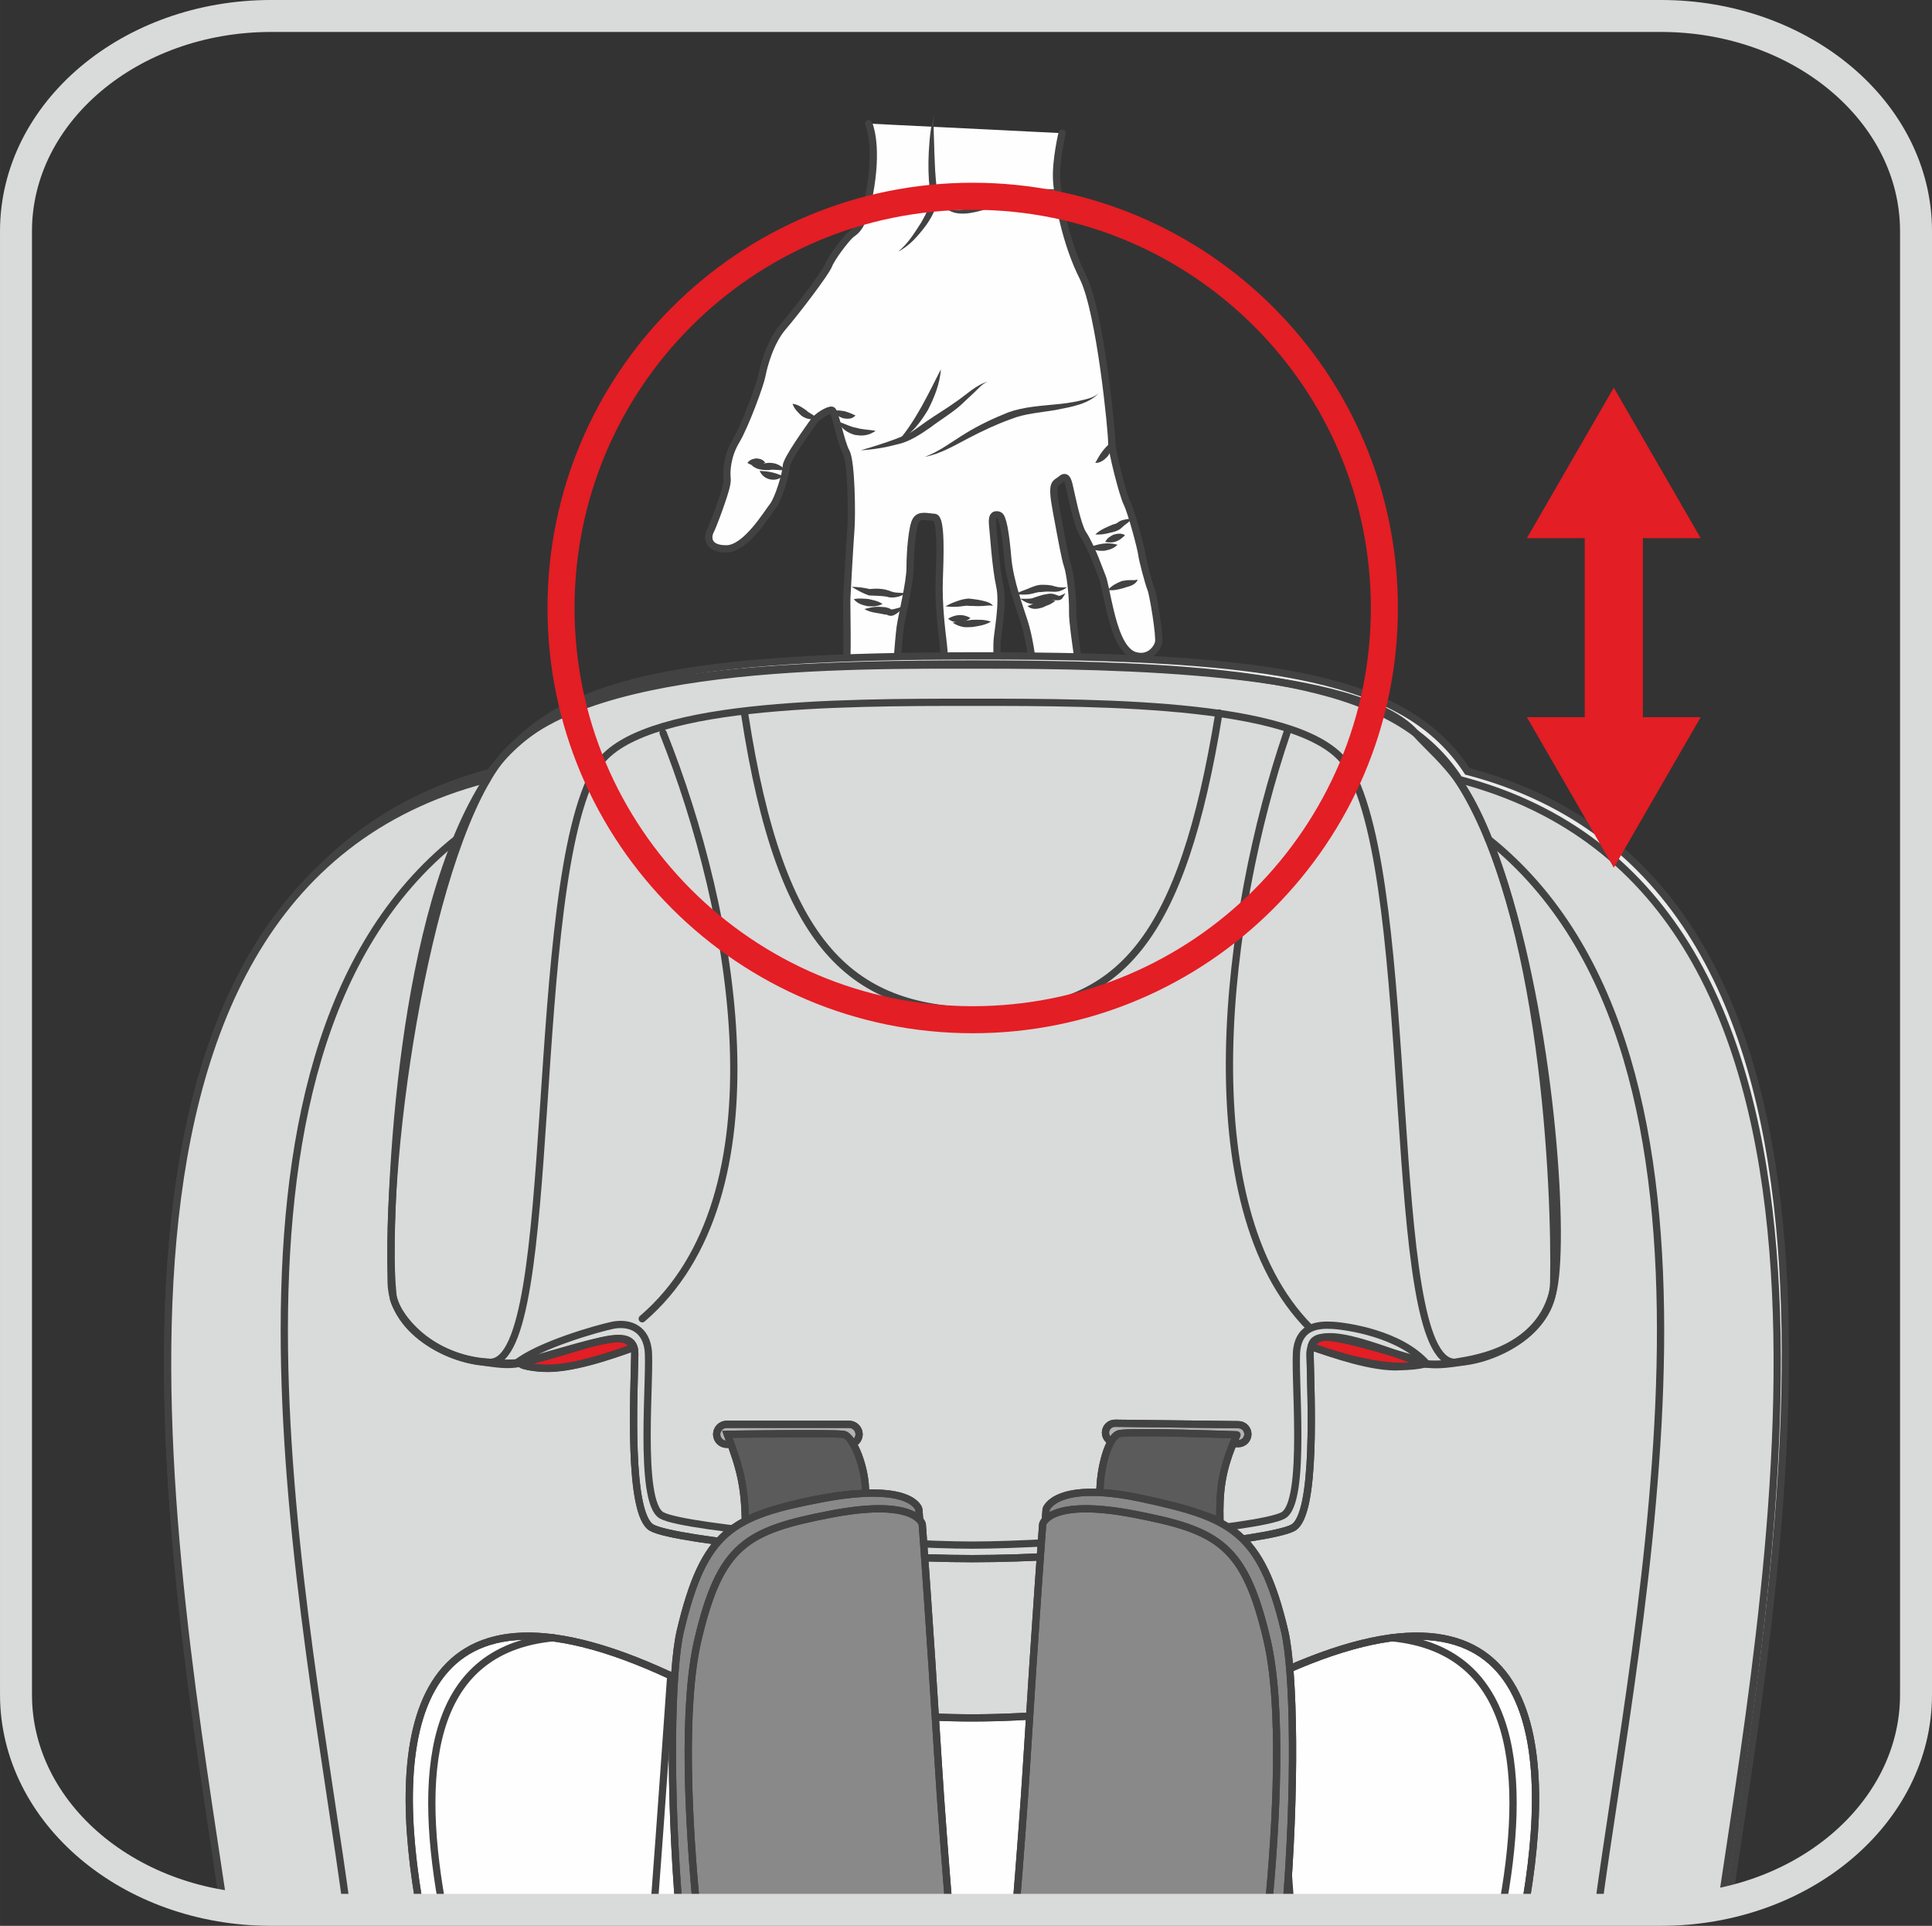 <?xml version="1.0" encoding="UTF-8"?>
<!DOCTYPE svg PUBLIC "-//W3C//DTD SVG 1.1//EN" "http://www.w3.org/Graphics/SVG/1.1/DTD/svg11.dtd">
<!-- Creator: CorelDRAW 2018 (64-Bit) -->
<svg xmlns="http://www.w3.org/2000/svg" xml:space="preserve" width="23.465mm" height="23.388mm" version="1.1" style="shape-rendering:geometricPrecision; text-rendering:geometricPrecision; image-rendering:optimizeQuality; fill-rule:evenodd; clip-rule:evenodd"
viewBox="0 0 997.98 994.71"
 xmlns:xlink="http://www.w3.org/1999/xlink">
 <rect x="0" y="0" width="997.98" height="994.71" fill="#333333" stroke="none"/>
 <defs>
  <style type="text/css">
   <![CDATA[
    .str3 {stroke:#434242;stroke-width:3.75;stroke-miterlimit:10}
    .str1 {stroke:#434242;stroke-width:3.75;stroke-miterlimit:4}
    .str4 {stroke:#434242;stroke-width:3.75;stroke-miterlimit:22.926}
    .str6 {stroke:#E31E24;stroke-width:30.01;stroke-miterlimit:10}
    .str7 {stroke:#D9DADA;stroke-width:16.51;stroke-linecap:round;stroke-miterlimit:10}
    .str0 {stroke:#434242;stroke-width:3.75;stroke-linecap:round;stroke-miterlimit:22.926}
    .str5 {stroke:#E31E24;stroke-width:13.97;stroke-linecap:round;stroke-miterlimit:10}
    .str2 {stroke:#434242;stroke-width:3.75;stroke-linecap:round;stroke-linejoin:round;stroke-miterlimit:22.926}
    .fil4 {fill:none}
    .fil1 {fill:none;fill-rule:nonzero}
    .fil6 {fill:#FEFEFE}
    .fil3 {fill:#EBECEC}
    .fil8 {fill:#B2B3B3}
    .fil10 {fill:#898989}
    .fil9 {fill:#5B5B5B}
    .fil7 {fill:#E31E24}
    .fil0 {fill:#FEFEFE;fill-rule:nonzero}
    .fil5 {fill:#D9DADA;fill-rule:nonzero}
    .fil2 {fill:#434242;fill-rule:nonzero}
    .fil11 {fill:#E31E24;fill-rule:nonzero}
   ]]>
  </style>
 </defs>
 <g id="Слой_x0020_1">
  <path class="fil0" d="M548.62 68.78c0,0 -3.36,14.13 -2.82,24.05 0.53,9.89 4.59,32.51 13.61,50.35 9,17.84 15.02,80.93 14.84,84.98 -0.18,4.08 5.66,27.22 7.95,31.81 2.3,4.61 7.25,23.33 7.59,26.33 0.36,3 3.7,15.54 4.78,18.02 1.05,2.48 4.76,24.56 3.87,27.74 -0.87,3.18 -4.95,8.66 -12.18,6.54 -7.26,-2.11 -10.79,-14.84 -12.73,-22.79 -1.95,-7.95 -3.18,-15.72 -4.24,-18.02 -1.05,-2.31 -5.31,-15.2 -10.07,-22.28 -2.82,-4.75 -5.84,-19.96 -6.54,-22.95 -0.71,-3.02 -1.41,-7.79 -4.41,-5.13 -3.02,2.65 -5.49,0.88 -2.66,16.09 2.82,15.18 4.59,25.08 5.82,28.63 1.25,3.53 2.84,15.36 2.65,24.02 -0.17,8.65 6.18,44.18 6.18,47.89 0,3.71 4.26,14.32 -3.71,19.61 -7.95,5.31 -15.02,-0.34 -16.43,-1.77 -1.41,-1.41 -3.18,-5.48 -5.12,-24.91 -1.95,-19.44 -3.72,-28.63 -5.84,-35.51 -2.13,-6.9 -7.6,-21.04 -8.65,-33.58 -1.07,-12.54 -2.48,-21.03 -4.43,-21.74 -1.94,-0.71 -3.89,-0.34 -3.36,4.78 0.54,5.1 1.6,22.07 3.7,31.61 2.13,9.56 -1.4,24.74 -1.4,29.86 0,5.13 -0.18,36.6 0.17,43.48 0.36,6.89 1.95,17.66 -5.12,21.92 -7.07,4.23 -15.91,-0.37 -17.5,-4.61 -1.59,-4.23 -1.77,-5.48 -3.18,-21.91 -1.41,-16.44 -1.07,-29.86 -2.13,-38.51 -1.05,-8.66 -2.46,-21.04 -2.12,-32.35 0.36,-11.3 1.41,-33.04 -2.48,-33.22 -3.87,-0.18 -7.59,-1.59 -9.53,1.59 -1.95,3.18 -3.02,16.45 -3.02,24.38 0,7.95 -4.24,24.38 -5.12,30.94 -0.88,6.53 -2.48,29.5 -2.84,34.27 -0.34,4.77 -1.23,21.92 -7.23,24.38 -6.02,2.48 -10.45,1.59 -14.32,-2.46 -3.9,-4.08 -4.95,-22.99 -3.72,-31.64 1.25,-8.66 0.36,-35.52 0.54,-39.75 0.17,-4.24 1.58,-28.63 2.1,-35.51 0.56,-6.9 0.36,-34.82 -2.46,-39.94 -2.82,-5.13 -5.66,-21.04 -7.25,-21.56 -1.59,-0.53 -7.59,3 -9.54,5.84 -1.95,2.82 -14.13,19.59 -14.13,23.15 0,3.53 -4.07,16.96 -6.89,20.48 -2.84,3.54 -13.79,21.92 -23.86,22.1 -10.08,0.17 -10.08,-6.01 -8.48,-9.2 1.58,-3.18 4.58,-11.48 6,-15.72 1.41,-4.25 3,-8.83 2.66,-11.66 -0.36,-2.82 -0.18,-11.13 4.58,-19.09 4.78,-7.97 12.56,-29.17 13.44,-33.92 0.87,-4.77 4.23,-17.31 10.77,-24.92 6.54,-7.59 22.09,-27.92 23.68,-31.99 1.59,-4.07 8.65,-13.25 11.13,-15.54 2.48,-2.31 7.08,-2.65 10.61,-25.26 3.53,-22.63 -1.06,-32.34 -1.06,-32.34l99.84 4.94z"/>
  <path class="fil1 str0" d="M548.62 68.78c0,0 -3.36,14.13 -2.82,24.05 0.53,9.89 4.59,32.51 13.61,50.35 9,17.84 15.02,80.93 14.84,84.98 -0.18,4.08 5.66,27.22 7.95,31.81 2.3,4.61 7.25,23.33 7.59,26.33 0.36,3 3.7,15.54 4.78,18.02 1.05,2.48 4.76,24.56 3.87,27.74 -0.87,3.18 -4.95,8.66 -12.18,6.54 -7.26,-2.11 -10.79,-14.84 -12.73,-22.79 -1.95,-7.95 -3.18,-15.72 -4.24,-18.02 -1.05,-2.31 -5.31,-15.2 -10.07,-22.28 -2.82,-4.75 -5.84,-19.96 -6.54,-22.95 -0.71,-3.02 -1.41,-7.79 -4.41,-5.13 -3.02,2.65 -5.49,0.88 -2.66,16.09 2.82,15.18 4.59,25.08 5.82,28.63 1.25,3.53 2.84,15.36 2.65,24.02 -0.17,8.65 6.18,44.18 6.18,47.89 0,3.71 4.26,14.32 -3.71,19.61 -7.95,5.31 -15.02,-0.34 -16.43,-1.77 -1.41,-1.41 -3.18,-5.48 -5.12,-24.91 -1.95,-19.44 -3.72,-28.63 -5.84,-35.51 -2.13,-6.9 -7.6,-21.04 -8.65,-33.58 -1.07,-12.54 -2.48,-21.03 -4.43,-21.74 -1.94,-0.71 -3.89,-0.34 -3.36,4.78 0.54,5.1 1.6,22.07 3.7,31.61 2.13,9.56 -1.4,24.74 -1.4,29.86 0,5.13 -0.18,36.6 0.17,43.48 0.36,6.89 1.95,17.66 -5.12,21.92 -7.07,4.23 -15.91,-0.37 -17.5,-4.61 -1.59,-4.23 -1.77,-5.48 -3.18,-21.91 -1.41,-16.44 -1.07,-29.86 -2.13,-38.51 -1.05,-8.66 -2.46,-21.04 -2.12,-32.35 0.36,-11.3 1.41,-33.04 -2.48,-33.22 -3.87,-0.18 -7.59,-1.59 -9.53,1.59 -1.95,3.18 -3.02,16.45 -3.02,24.38 0,7.95 -4.24,24.38 -5.12,30.94 -0.88,6.53 -2.48,29.5 -2.84,34.27 -0.34,4.77 -1.23,21.92 -7.23,24.38 -6.02,2.48 -10.45,1.59 -14.32,-2.46 -3.9,-4.08 -4.95,-22.99 -3.72,-31.64 1.25,-8.66 0.36,-35.52 0.54,-39.75 0.17,-4.24 1.58,-28.63 2.1,-35.51 0.56,-6.9 0.36,-34.82 -2.46,-39.94 -2.82,-5.13 -5.66,-21.04 -7.25,-21.56 -1.59,-0.53 -7.59,3 -9.54,5.84 -1.95,2.82 -14.13,19.59 -14.13,23.15 0,3.53 -4.07,16.96 -6.89,20.48 -2.84,3.54 -13.79,21.92 -23.86,22.1 -10.08,0.17 -10.08,-6.01 -8.48,-9.2 1.58,-3.18 4.58,-11.48 6,-15.72 1.41,-4.25 3,-8.83 2.66,-11.66 -0.36,-2.82 -0.18,-11.13 4.58,-19.09 4.78,-7.97 12.56,-29.17 13.44,-33.92 0.87,-4.77 4.23,-17.31 10.77,-24.92 6.54,-7.59 22.09,-27.92 23.68,-31.99 1.59,-4.07 8.65,-13.25 11.13,-15.54 2.48,-2.31 7.08,-2.65 10.61,-25.26 3.53,-22.63 -1.06,-32.34 -1.06,-32.34"/>
  <path class="fil2" d="M572.31 304.68c2.36,-2.49 4.1,-3.27 7.19,-4.59 1.5,-0.26 2.9,-0.47 4.21,-0.45 1.29,-0.05 2.51,0.18 3.96,-0.27 -0.49,1.53 -2.01,2.55 -3.34,3.1 -1.37,0.59 -2.69,0.75 -3.81,1.25 -2.06,0.47 -5.42,1.61 -8.21,0.96z"/>
  <path class="fil2" d="M577.26 281.35c-1.98,2.07 -4.39,2.64 -6.83,3.14 -2.39,0.04 -5.28,0.12 -7.31,-2.07 4.91,-1.51 8.81,-2.55 14.13,-1.07z"/>
  <path class="fil2" d="M570.9 279.94c1.02,-2.16 2.72,-2.97 4.38,-3.83 1.78,-0.4 3.76,-0.94 5.86,0.3 -2.97,3.12 -5.85,4.36 -10.25,3.53z"/>
  <path class="fil2" d="M565.77 276.04c2.73,-2.57 6.11,-3.89 9.29,-5.18 0.81,-0.21 1.45,-0.36 1.86,-0.66 0.63,-0.4 1.56,-1.17 2.43,-1.4 1.84,-0.58 3.73,-0.85 5.49,-0.88 -1.4,1.38 -2.67,2.51 -4.01,3.36l-1.8 1.62c-0.96,0.83 -1.99,1.2 -2.83,1.55 -3.41,0.88 -6.59,1.91 -10.43,1.59z"/>
  <path class="fil2" d="M556.22 341.25c-1.65,1.19 -3.38,2.18 -5.63,2.42 -0.52,0.08 -1.38,0.03 -1.99,-0.24 0.12,0.03 -0.33,0.01 -0.65,0.06 -0.73,0.11 -1.6,0.34 -2.46,0.6 -1.8,0.27 -3.6,0.84 -5.57,1.05 -1.96,0.33 -4.23,-0.24 -5.97,-0.69 2.01,-0.95 3.59,-1.35 5.27,-2.12 1.7,-0.75 3.53,-1.29 5.42,-1.89 0.97,-0.17 1.96,-0.31 3.12,-0.34 0.64,0.04 1.17,-0.06 2.16,0.36 0.26,0.12 0.36,0.21 0.76,0.34 1.55,0.26 3.56,0.32 5.54,0.45z"/>
  <path class="fil2" d="M545.09 310.34c-1.13,0.9 -2.19,1.59 -3.3,2.05 -1.16,0.44 -2.01,0.74 -3.2,1.38 -1.23,0.28 -2.49,0.75 -3.9,0.71 -1.38,0.03 -2.94,-0.44 -3.92,-1.49 1.38,-0.31 2.36,-0.9 3.38,-1.34l3.12 -1.41c2.37,-0.85 5.3,-0.94 7.82,0.09z"/>
  <path class="fil2" d="M550.4 306.45l-1.8 2.75c-1.34,1.2 -2.84,0.74 -3.78,0.81 -1.03,0.02 -1.95,-0.16 -2.51,0l-2.9 0.9c-2.11,0.34 -4.1,0.91 -6.27,1.05 -2.54,-0.27 -4.29,-1.42 -6.08,-2.68 2.11,-0.03 4.35,0.06 5.94,-0.2 1.82,-0.71 3.81,-1.25 5.69,-1.85l3.09 -0.57c1.47,-0.14 2.62,0.12 3.59,0.52 0.96,0.34 1.78,0.72 2.16,0.53l2.86 -1.26z"/>
  <path class="fil2" d="M551.09 303.27c-1.74,1.58 -4.28,2.55 -6.84,2.37 -2.22,-0.12 -4.24,-0.18 -6.38,0.17 -2.24,-0.14 -3.71,0.8 -6.41,1.15 -2.34,0.3 -4.67,0.18 -7,-0.17 2.11,-1.02 4.27,-1.91 6.33,-2.62 1.71,-0.72 4.35,-1.96 6.75,-2.1 2.37,-0.06 4.92,-0.01 7.14,0.74 1.92,0.57 4.05,0.78 6.41,0.46z"/>
  <path class="fil2" d="M514.71 355.74c-3.84,1.59 -7.97,0.56 -11.51,-0.31 -1.85,-0.65 -2.02,-0.6 -4.14,0.26 -1.72,0.59 -3.91,1.37 -5.91,0.6 1.83,-0.65 2.99,-2.1 4.55,-3.15 1.01,-1.31 4.77,-2.14 6.54,-1.32l5.19 1.88c1.77,0.55 3.44,1.53 5.28,2.05z"/>
  <path class="fil2" d="M511.87 321.11c-3.19,1.85 -6.41,2.24 -9.63,2.76 -1.5,-0.01 -3.67,0.33 -5.32,-0.17 -1.74,-0.36 -3.32,-1.15 -4.83,-2.07 1.76,-0.45 3.45,-0.64 5.03,-0.81 1.65,-0.15 2.79,-0.36 4.58,-0.65 3.38,-0.1 6.77,-0.31 10.19,0.93z"/>
  <path class="fil2" d="M512.94 312.98c-1.77,-0.63 -4.07,0.11 -6.06,0.05 -2.1,0.15 -4.26,-0.12 -6.21,-0.08 -1.88,-0.31 -3.5,0.26 -5.81,0.4 -2.24,0.18 -4.43,0.09 -6.48,-0.2 2.05,-1.11 3.96,-1.99 5.85,-2.61 1.77,-0.64 4.23,-1.42 6.59,-1.35 2.24,0.3 4.21,0.49 6.29,0.96 1.98,0.55 4.53,0.87 5.84,2.82z"/>
  <path class="fil2" d="M501.26 319.16c-1.77,1.71 -3.7,1.97 -5.64,2.28 -1.91,-0.14 -4.05,-0.08 -5.85,-1.94 3.85,-2.12 7.41,-2.58 11.49,-0.35z"/>
  <path class="fil2" d="M466.27 313.16c-0.72,1.76 -2.08,3.26 -3.84,4.2 -0.88,0.43 -1.77,1.16 -3.86,0.39 -0.81,-0.45 -0.33,-0.21 -0.75,-0.3l-1.19 -0.12c-3.25,-0.84 -6.74,-0.74 -10.14,-2.76 1.75,-0.33 3.5,-0.96 5.28,-1.07 1.77,-0.21 3.66,-0.01 5.43,0.12l1.4 0.34c0.48,0.03 1.71,0.77 1.62,0.78 -0.48,0.06 0.49,0.02 1.2,-0.07 1.48,-0.33 3.16,-0.74 4.84,-1.52z"/>
  <path class="fil2" d="M455.86 311.93c-2.59,1.45 -5.21,1.34 -7.8,1.17 -2.51,-0.58 -5.19,-1.28 -7.04,-3.64 2.85,-0.57 5.13,-0.23 7.59,-0.06 2.4,0.57 4.8,0.91 7.25,2.53z"/>
  <path class="fil2" d="M468.23 306.27c-1.44,0.78 -2.93,1.71 -4.65,2.02 -1.56,0.36 -3.78,0.56 -5.31,-0.07 -2.71,-0.48 -5.98,-0.5 -9.03,-0.66l-0.45 -0.03 -0.2 -0.06c-2.88,-1.06 -5.67,-2.55 -8.64,-4.38 3.16,0.05 6.49,0.45 9.75,1.26l-0.63 -0.09c3.35,-0.33 6.62,-0.39 10.14,0.81 1.47,0.57 2.56,0.94 4.2,1.03 1.5,0.05 3.17,0.27 4.82,0.17z"/>
  <path class="fil2" d="M462.23 346.56c-2.03,-0.21 -3.59,0.15 -5.43,0.39 -1.79,0.28 -3.66,0.31 -5.58,0.42 -3.69,-0.28 -8.09,-0.9 -10.71,-4.17 3.91,0.39 7.14,0.51 10.79,0.43 1.82,0.2 3.64,0.12 5.57,0.45 1.86,0.21 4.04,1.02 5.37,2.48z"/>
  <path class="fil2" d="M422.1 215.97c-2.76,1.01 -5.44,0.66 -8.17,-1.29 -1.76,-1.71 -3.56,-3.32 -4.55,-6.12 2.9,0.34 4.95,1.91 7.08,3.36 1.16,1.28 3.54,2.13 5.64,4.05z"/>
  <path class="fil2" d="M404.43 245.84c-3.66,3.5 -10.14,2.07 -12.02,-2.65 4.97,0.26 7.41,0.84 12.02,2.65z"/>
  <path class="fil2" d="M405.68 242.82c-3.38,0.27 -6.09,-0.59 -8.58,-0.01 -3.14,0.04 -6.69,-0.23 -9.09,-2.81 3.27,-0.43 5.92,-0.53 8.76,-0.93 1.59,-0.09 3.62,0.15 5,0.85 1.51,0.66 2.8,1.65 3.92,2.9z"/>
  <path class="fil2" d="M395.25 238.95c-3.39,1.91 -5.64,2.19 -9.18,0.18 1.26,-1.8 2.9,-2.1 4.52,-2.37 1.62,0.15 3.42,0.33 4.67,2.19z"/>
  <path class="fil2" d="M568.06 202.56c-5.52,6.29 -14.63,7.54 -22.42,9.14 -8.06,1.42 -16.17,1.83 -23.46,4.78 -7.49,2.69 -14.86,6.15 -21.95,9.86 -7.1,3.69 -14.36,8.1 -22.48,9.62 7.7,-2.85 14.01,-7.91 21.04,-12.14 7.02,-4.32 14.42,-7.79 22.12,-10.86 8.03,-2.85 16.37,-3.28 24.37,-4.1 4.01,-0.34 8,-0.9 11.9,-1.76 3.78,-0.91 8.17,-1.54 10.9,-4.54z"/>
  <path class="fil2" d="M444.55 232.59c6.11,-1.7 12.14,-3.69 17.99,-5.81 2.9,-1.17 5.82,-2.22 8.37,-3.74 2.28,-1.45 5.1,-3.62 7.65,-5.38 5.33,-3.7 10.7,-6.84 15.68,-10.46 5.13,-3.48 9.81,-8.3 16.04,-10.13 -2.93,1.12 -4.97,3.76 -7.26,5.86l-6.96 6.51c-4.94,4.31 -10.53,7.55 -15.41,11.31 -4.92,3.42 -10.92,7.49 -17.21,8.76 -6.2,1.68 -12.51,2.72 -18.89,3.06z"/>
  <path class="fil2" d="M432.86 217.68c3.66,1.2 6.32,2.79 9.51,3.29 3.05,0.93 6.2,0.91 9.96,1.54 -1.54,1.08 -3.27,1.94 -5.15,2.22 -1.88,0.42 -3.81,0.15 -5.72,-0.12 -1.83,-0.58 -3.66,-1.34 -5.15,-2.55 -1.53,-1.14 -2.58,-2.81 -3.47,-4.38z"/>
  <path class="fil2" d="M430.58 212.26c2.4,-0.59 4.16,-0.06 5.97,0.2l2.53 0.87c0.85,0.32 1.68,0.83 2.81,1.23 -1.65,2.07 -4.29,1.83 -6.26,1.51 -1.98,-0.72 -3.9,-1.59 -5.05,-3.81z"/>
  <path class="fil2" d="M464 129.92c4.95,-3.99 8.42,-9.66 11.78,-14.89 3.12,-5.43 6.12,-11.1 4.49,-16.98 -0.74,-6.62 -0.84,-13.1 -0.51,-19.6 0.43,-6.43 0.81,-12.99 2.82,-19.22 -0.63,6.39 0,12.86 0.06,19.25 0.29,6.39 0.38,12.86 1.34,19.01 1.55,7.07 -2.08,14.01 -5.79,19.11 -3.95,5.21 -8.33,10.37 -14.18,13.31z"/>
  <path class="fil2" d="M546.26 97.96c-4.94,0.83 -9.71,2.19 -14.49,3.42 -4.75,1.29 -9.56,2.51 -14.18,4.13 -4.73,1.35 -9.44,3.13 -14.45,4.14 -4.8,1.06 -10.95,1.35 -14.76,-2.36 4.58,2.39 9.48,0.97 14.04,-0.44l14.03 -4.92c9.68,-2.71 19.69,-5.01 29.81,-3.98z"/>
  <path class="fil2" d="M486.03 190.72c-0.54,7.47 -3.34,14.48 -6.74,21.1 -1.95,3.18 -4.02,6.32 -6.54,9.11 -2.52,2.78 -5.52,5.12 -8.76,6.92 9.48,-11.28 15.29,-23.95 22.04,-37.12z"/>
  <path class="fil2" d="M565.77 239.12c2.48,-4.7 4.36,-7.46 8.48,-10.96 0.65,2.76 -0.51,5.18 -1.88,7.31 -1.68,1.85 -3.72,3.68 -6.6,3.65z"/>
  <path class="fil1 str1" d="M989.73 875.29c0,61.4 -59.01,111.16 -131.78,111.16l-717.9 0c-72.79,0 -131.79,-49.76 -131.79,-111.16l0 -755.88c0,-61.4 59.01,-111.16 131.79,-111.16l717.9 0c72.77,0 131.78,49.76 131.78,111.16l0 755.88z"/>
  <path class="fil1 str2" d="M889.56 980.96c26.93,-180.71 88.34,-519.8 -135.75,-578.33 -31.27,-47.95 -98.73,-59.68 -251.51,-59.68 -152.78,0 -220.24,11.73 -251.51,59.68 -227.23,59.36 -160.88,407.21 -134.62,585.86"/>
  <path class="fil3" d="M893.49 978.64c26.78,-180.23 89.39,-521.46 -135.48,-580.2 -31.27,-47.95 -98.72,-59.68 -251.51,-59.68 -152.78,0 -220.24,11.73 -251.51,59.68 -229.01,59.82 -159.82,412.7 -134.01,590.04l749.05 0c5.06,0 13.44,-3.74 23.46,-9.85z"/>
  <path class="fil4 str1" d="M893.49 978.64c26.78,-180.23 89.39,-521.46 -135.48,-580.2 -31.27,-47.95 -98.72,-59.68 -251.51,-59.68 -152.78,0 -220.24,11.73 -251.51,59.68 -229.01,59.82 -159.82,412.7 -134.01,590.04"/>
  <path class="fil5" d="M889.56 980.96c26.93,-180.73 88.34,-519.81 -135.75,-578.31 -31.27,-47.95 -98.73,-59.7 -251.51,-59.7 -152.77,0 -220.22,11.75 -251.51,59.7 -227.23,59.33 -160.89,407.17 -134.63,585.84l753.87 0c4.38,0 11.26,-2.81 19.53,-7.53z"/>
  <path class="fil1 str2" d="M889.56 980.96c26.93,-180.73 88.34,-519.81 -135.75,-578.31 -31.27,-47.95 -98.73,-59.7 -251.51,-59.7 -152.77,0 -220.22,11.75 -251.51,59.7 -227.23,59.33 -160.89,407.17 -134.63,585.84"/>
  <path class="fil1 str3" d="M253.24 703.65c40.44,4.26 75.01,-24.34 74.66,-4.16 -0.38,20.73 -3.53,82.81 8.8,89.6 12.35,6.78 108.04,15.96 165.61,15.96 57.57,0 153.26,-9.18 165.6,-15.96 12.33,-6.8 9.18,-69.14 8.82,-89.6 -0.3,-16.77 44.47,10.47 74.65,4.16 6.18,-1.29 42.19,-4.33 50.61,-35.79 6.6,-24.62 0.09,-131.24 -24.48,-210.14 -6.26,-20.06 -13.59,-38.78 -23.08,-52.99 -7.37,-11.04 -16.77,-18.82 -23.23,-26.06 -29.42,-33.14 -155.45,-35.16 -223.74,-35.16 -68.27,0 -211.56,-2.01 -250.02,50.16 -38.5,52.21 -60.78,213.25 -54.41,275.97 0.74,7.28 16.57,32.24 50.2,34.01z"/>
  <path class="fil6" d="M502.3 887.3c-57.87,0 -135.17,-12.17 -155.83,-21.78 -136.43,-63.57 -145.48,33.3 -128.96,122.97l569.58 0c16.51,-89.68 7.46,-186.54 -128.97,-122.97 -20.64,9.62 -97.94,21.78 -155.83,21.78z"/>
  <path class="fil4 str1" d="M502.3 887.3c-57.87,0 -135.17,-12.17 -155.83,-21.78 -136.43,-63.57 -145.48,33.3 -128.96,122.97m569.58 0c16.51,-89.68 7.46,-186.54 -128.97,-122.97 -20.64,9.62 -97.94,21.78 -155.83,21.78"/>
  <path class="fil4 str2" d="M502.3 887.3c-57.87,0 -135.17,-12.17 -155.83,-21.78 -136.43,-63.57 -145.48,33.3 -128.96,122.97m569.58 0c16.51,-89.68 7.46,-186.54 -128.97,-122.97 -20.64,9.62 -97.94,21.78 -155.83,21.78"/>
  <path class="fil4 str2" d="M235.77 433.45c-141.91,113.28 -76.31,402.59 -56.26,555.04"/>
  <path class="fil4 str2" d="M342.51 378.52c37,92.55 63.49,239.13 -10.76,302.63"/>
  <path class="fil4 str2" d="M346.48 865.5c-1.47,20.24 -4.71,67.73 -8.88,122.99"/>
  <path class="fil4 str2" d="M285.67 845.92c-65.42,6.42 -70,71.71 -56.43,142.57"/>
  <path class="fil4 str2" d="M251.75 402.3c-45.03,69.03 -50.73,212.53 -49.71,260 0.58,27.39 34.09,41.65 51.19,41.35 36.44,-0.63 18.58,-245.9 54.97,-307.29 19.93,-33.67 125.82,-33.62 194.09,-33.62 68.28,0 174.18,-0.05 194.12,33.62 36.4,61.39 18.5,306.66 54.97,307.29 17.09,0.3 50.61,-13.95 51.19,-41.35 1.01,-47.47 -4.7,-190.97 -49.72,-260"/>
  <path class="fil4 str2" d="M768.86 433.46c141.9,113.28 76.31,402.56 56.26,555.02"/>
  <path class="fil4 str2" d="M384.7 369.05c18.65,121.55 55.44,153.3 124.84,153.3 69.41,0 101.1,-37.14 120.11,-154.09"/>
  <path class="fil4 str2" d="M664.76 378.53c-31.55,92.54 -51.42,243.87 11.91,307.37"/>
  <path class="fil7" d="M326.63 696.24c-10.62,3.91 -32.3,11.46 -46.17,10.47 -13.88,-0.99 -11.16,-2.75 -11.16,-2.75 0,0 30.08,-8.96 38.11,-10.65 8.01,-1.71 17.97,-4.07 19.22,2.93z"/>
  <path class="fil4 str1" d="M326.63 696.24c-10.62,3.91 -32.3,11.46 -46.17,10.47 -13.88,-0.99 -11.16,-2.75 -11.16,-2.75 0,0 30.08,-8.96 38.11,-10.65 8.01,-1.71 17.97,-4.07 19.22,2.93z"/>
  <path class="fil7" d="M677.32 695.41c10.61,3.93 32.29,11.48 46.17,10.48 13.86,-0.99 11.15,-2.75 11.15,-2.75 0,0 -30.07,-8.96 -38.09,-10.64 -8.03,-1.71 -17.99,-4.08 -19.22,2.91z"/>
  <path class="fil4 str1" d="M677.32 695.41c10.61,3.93 32.29,11.48 46.17,10.48 13.86,-0.99 11.15,-2.75 11.15,-2.75 0,0 -30.07,-8.96 -38.09,-10.64 -8.03,-1.71 -17.99,-4.08 -19.22,2.91z"/>
  <path class="fil4 str2" d="M250.07 703.56c6.26,0.93 12.51,1.86 18.32,0.6 32.62,-7.11 59.81,-22.29 59.51,-4.67 -0.38,20.72 -3.53,82.81 8.8,89.6 12.35,6.78 108.04,15.96 165.61,15.96 57.57,0 153.26,-9.18 165.61,-15.96 12.32,-6.8 9.18,-68.88 8.8,-89.6 -0.3,-17.01 26.56,-6.8 56.19,4.05 6.56,2.42 15.3,1.03 22.79,-0.09"/>
  <path class="fil4 str2" d="M658.14 865.5c1.46,20.24 4.7,67.73 8.87,122.99"/>
  <path class="fil4 str2" d="M718.96 845.92c65.41,6.42 70,71.71 56.43,142.57"/>
  <path class="fil4 str2" d="M737.07 704.51c-13.73,-15.68 -41.53,-19.56 -48.81,-19.97 -7.26,-0.4 -16.55,0.39 -18.35,12 -1.79,11.63 5.4,79.34 -7.11,86.2 -12.51,6.84 -116.47,15.32 -160.48,15.32 -44.01,0 -147.97,-8.48 -160.48,-15.32 -12.51,-6.86 -5.33,-74.57 -7.11,-86.2 -1.8,-11.61 -11.09,-13.5 -18.36,-12 -7.26,1.51 -37.84,10.07 -49.83,19.74"/>
  <path class="fil8" d="M375.35 735.67l63.27 0c2.82,0 5.15,2.33 5.15,5.18 0,2.82 -2.33,5.15 -5.15,5.15l-63.27 0c-2.84,0 -5.16,-2.33 -5.16,-5.15 0,-2.85 2.33,-5.18 5.16,-5.18z"/>
  <path class="fil4 str1" d="M375.35 735.67l63.27 0c2.82,0 5.15,2.33 5.15,5.18 0,2.82 -2.33,5.15 -5.15,5.15l-63.27 0c-2.84,0 -5.16,-2.33 -5.16,-5.15 0,-2.85 2.33,-5.18 5.16,-5.18"/>
  <path class="fil4 str4" d="M375.35 735.67l63.27 0c2.82,0 5.15,2.33 5.15,5.18 0,2.82 -2.33,5.15 -5.15,5.15l-63.27 0c-2.84,0 -5.16,-2.33 -5.16,-5.15 0,-2.85 2.33,-5.18 5.16,-5.18"/>
  <path class="fil9" d="M375.68 740.83c6.9,18.08 8.9,26.72 9.37,44.68 13.5,-7.02 46.23,-14.32 62,-14.06 0.48,-12.83 -6.35,-29.69 -11.24,-30.56 -4.87,-0.88 -60.12,-0.06 -60.12,-0.06z"/>
  <path class="fil4 str1" d="M375.68 740.83c6.9,18.08 8.9,26.72 9.37,44.68 13.5,-7.02 46.23,-14.32 62,-14.06 0.48,-12.83 -6.35,-29.69 -11.24,-30.56 -4.87,-0.88 -60.12,-0.06 -60.12,-0.06z"/>
  <path class="fil4 str2" d="M375.68 740.83c6.9,18.08 8.9,26.72 9.37,44.68 13.5,-7.02 46.23,-14.32 62,-14.06 0.48,-12.83 -6.35,-29.69 -11.24,-30.56 -4.87,-0.88 -60.12,-0.06 -60.12,-0.06z"/>
  <path class="fil8" d="M575.98 735.11l63.77 0.75c2.7,0.03 4.88,2.25 4.85,4.95 -0.03,2.71 -2.25,4.87 -4.95,4.84l-63.77 -0.75c-2.7,-0.03 -4.88,-2.25 -4.85,-4.95 0.03,-2.7 2.25,-4.87 4.95,-4.84z"/>
  <path class="fil4 str1" d="M575.98 735.11l63.77 0.75c2.7,0.03 4.88,2.25 4.85,4.95 -0.03,2.71 -2.25,4.87 -4.95,4.84l-63.77 -0.75c-2.7,-0.03 -4.88,-2.25 -4.85,-4.95 0.03,-2.7 2.25,-4.87 4.95,-4.84z"/>
  <path class="fil4 str4" d="M575.98 735.11l63.77 0.75c2.7,0.03 4.88,2.25 4.85,4.95 -0.03,2.71 -2.25,4.87 -4.95,4.84l-63.77 -0.75c-2.7,-0.03 -4.88,-2.25 -4.85,-4.95 0.03,-2.7 2.25,-4.87 4.95,-4.84z"/>
  <path class="fil9" d="M638.97 741.12c-8.37,18.07 -9.09,29.86 -8.82,44.38 -12.26,-4.92 -45.07,-12.59 -62.01,-14.06 0.02,-13.41 4.44,-29.42 9.94,-30.91 5.5,-1.49 60.9,0.58 60.9,0.58z"/>
  <path class="fil4 str1" d="M638.97 741.12c-8.37,18.07 -9.09,29.86 -8.82,44.38 -12.26,-4.92 -45.07,-12.59 -62.01,-14.06 0.02,-13.41 4.44,-29.42 9.94,-30.91 5.5,-1.49 60.9,0.58 60.9,0.58"/>
  <path class="fil4 str2" d="M638.97 741.12c-8.37,18.07 -9.09,29.86 -8.82,44.38 -12.26,-4.92 -45.07,-12.59 -62.01,-14.06 0.02,-13.41 4.44,-29.42 9.94,-30.91 5.5,-1.49 60.9,0.58 60.9,0.58z"/>
  <path class="fil10" d="M474.62 779.48c0,0 -3.44,-14.23 -50.05,-5.39 -46.6,8.82 -60.86,16.68 -73.11,68.21 -4.92,20.67 -5.87,82.54 -0.48,146.19l139.12 0c-5.32,-69.59 -10.2,-139.15 -15.47,-209z"/>
  <path class="fil4 str1" d="M474.62 779.48c0,0 -3.44,-14.23 -50.05,-5.39 -46.6,8.82 -60.86,16.68 -73.11,68.21 -4.92,20.67 -5.87,82.54 -0.48,146.19m139.12 0c-5.32,-69.59 -10.2,-139.15 -15.47,-209"/>
  <path class="fil4 str2" d="M474.62 779.48c0,0 -3.44,-14.23 -50.05,-5.39 -46.6,8.82 -60.86,16.68 -73.11,68.21 -4.92,20.67 -5.87,82.54 -0.48,146.19m139.12 0c-5.32,-69.59 -10.2,-139.15 -15.47,-209"/>
  <path class="fil10" d="M540.39 779.48c0,0 4.8,-15.22 50.05,-5.39 45.25,9.81 60.86,16.68 73.11,68.21 4.92,20.67 5.87,82.54 0.48,146.19l-138.36 0c2.41,-29.36 4.54,-57.15 5.86,-78.28 4.92,-78.74 8.85,-130.73 8.85,-130.73z"/>
  <path class="fil4 str1" d="M540.39 779.48c0,0 4.8,-15.22 50.05,-5.39 45.25,9.81 60.86,16.68 73.11,68.21 4.92,20.67 5.87,82.54 0.48,146.19m-138.36 0c2.41,-29.36 4.54,-57.15 5.86,-78.28 4.92,-78.74 8.85,-130.73 8.85,-130.73"/>
  <path class="fil4 str2" d="M540.39 779.48c0,0 4.8,-15.22 50.05,-5.39 45.25,9.81 60.86,16.68 73.11,68.21 4.92,20.67 5.87,82.54 0.48,146.19m-138.36 0c2.41,-29.36 4.54,-57.15 5.86,-78.28 4.92,-78.74 8.85,-130.73 8.85,-130.73"/>
  <path class="fil10" d="M476.39 787.19c0,0 -3.24,-13.55 -47.1,-5.15 -43.85,8.42 -57.22,15.87 -68.78,64.92 -7.94,33.81 -5.15,93.57 -0.38,141.52l130.29 0c-2.34,-28.82 -4.43,-56.2 -5.7,-76.88 -4.64,-74.94 -8.33,-124.41 -8.33,-124.41z"/>
  <path class="fil4 str1" d="M476.39 787.19c0,0 -3.24,-13.55 -47.1,-5.15 -43.85,8.42 -57.22,15.87 -68.78,64.92 -7.94,33.81 -5.15,93.57 -0.38,141.52m130.29 0c-2.34,-28.82 -4.43,-56.2 -5.7,-76.88 -4.64,-74.94 -8.33,-124.41 -8.33,-124.41"/>
  <path class="fil4 str2" d="M476.39 787.19c0,0 -3.24,-13.55 -47.1,-5.15 -43.85,8.42 -57.22,15.87 -68.78,64.92 -7.94,33.81 -5.15,93.57 -0.38,141.52m130.29 0c-2.34,-28.82 -4.43,-56.2 -5.7,-76.88 -4.64,-74.94 -8.33,-124.41 -8.33,-124.41"/>
  <path class="fil10" d="M538.61 787.19c0,0 3.24,-13.55 47.09,-5.15 43.84,8.42 57.22,15.87 68.78,64.92 7.94,33.81 5.15,93.57 0.37,141.52l-130.28 0c2.35,-28.82 4.43,-56.2 5.7,-76.88 4.64,-74.94 8.33,-124.41 8.33,-124.41z"/>
  <path class="fil4 str1" d="M538.61 787.19c0,0 3.24,-13.55 47.09,-5.15 43.84,8.42 57.22,15.87 68.78,64.92 7.94,33.81 5.15,93.57 0.37,141.52m-130.28 0c2.35,-28.82 4.43,-56.2 5.7,-76.88 4.64,-74.94 8.33,-124.41 8.33,-124.41"/>
  <path class="fil4 str2" d="M538.61 787.19c0,0 3.24,-13.55 47.09,-5.15 43.84,8.42 57.22,15.87 68.78,64.92 7.94,33.81 5.15,93.57 0.37,141.52m-130.28 0c2.35,-28.82 4.43,-56.2 5.7,-76.88 4.64,-74.94 8.33,-124.41 8.33,-124.41"/>
  <path class="fil4 str2" d="M268.38 704.18c14.41,6.45 36.36,-0.36 58.28,-7.92"/>
  <path class="fil4 str2" d="M736.3 704.45c-15.17,3.84 -37.11,-1.29 -59.03,-8.85"/>
  <path class="fil4 str5" d="M715.1 314.02c0,117.45 -95.21,212.67 -212.65,212.67 -117.45,0 -212.65,-95.21 -212.65,-212.67 0,-117.44 95.2,-212.65 212.65,-212.65 117.44,0 212.65,95.21 212.65,212.65z"/>
  <line class="fil4 str6" x1="833.61" y1="383.57" x2="833.61" y2= "264.82" />
  <polygon class="fil11" points="878.49,370.43 833.61,448.17 788.72,370.43 "/>
  <polygon class="fil11" points="878.49,277.96 833.61,200.23 788.72,277.96 "/>
  <path class="fil1 str7" d="M989.73 875.29c0,61.4 -59.01,111.16 -131.78,111.16l-717.9 0c-72.79,0 -131.79,-49.76 -131.79,-111.16l0 -755.88c0,-61.4 59.01,-111.16 131.79,-111.16l717.9 0c72.77,0 131.78,49.76 131.78,111.16l0 755.88z"/>
 </g>
</svg>
